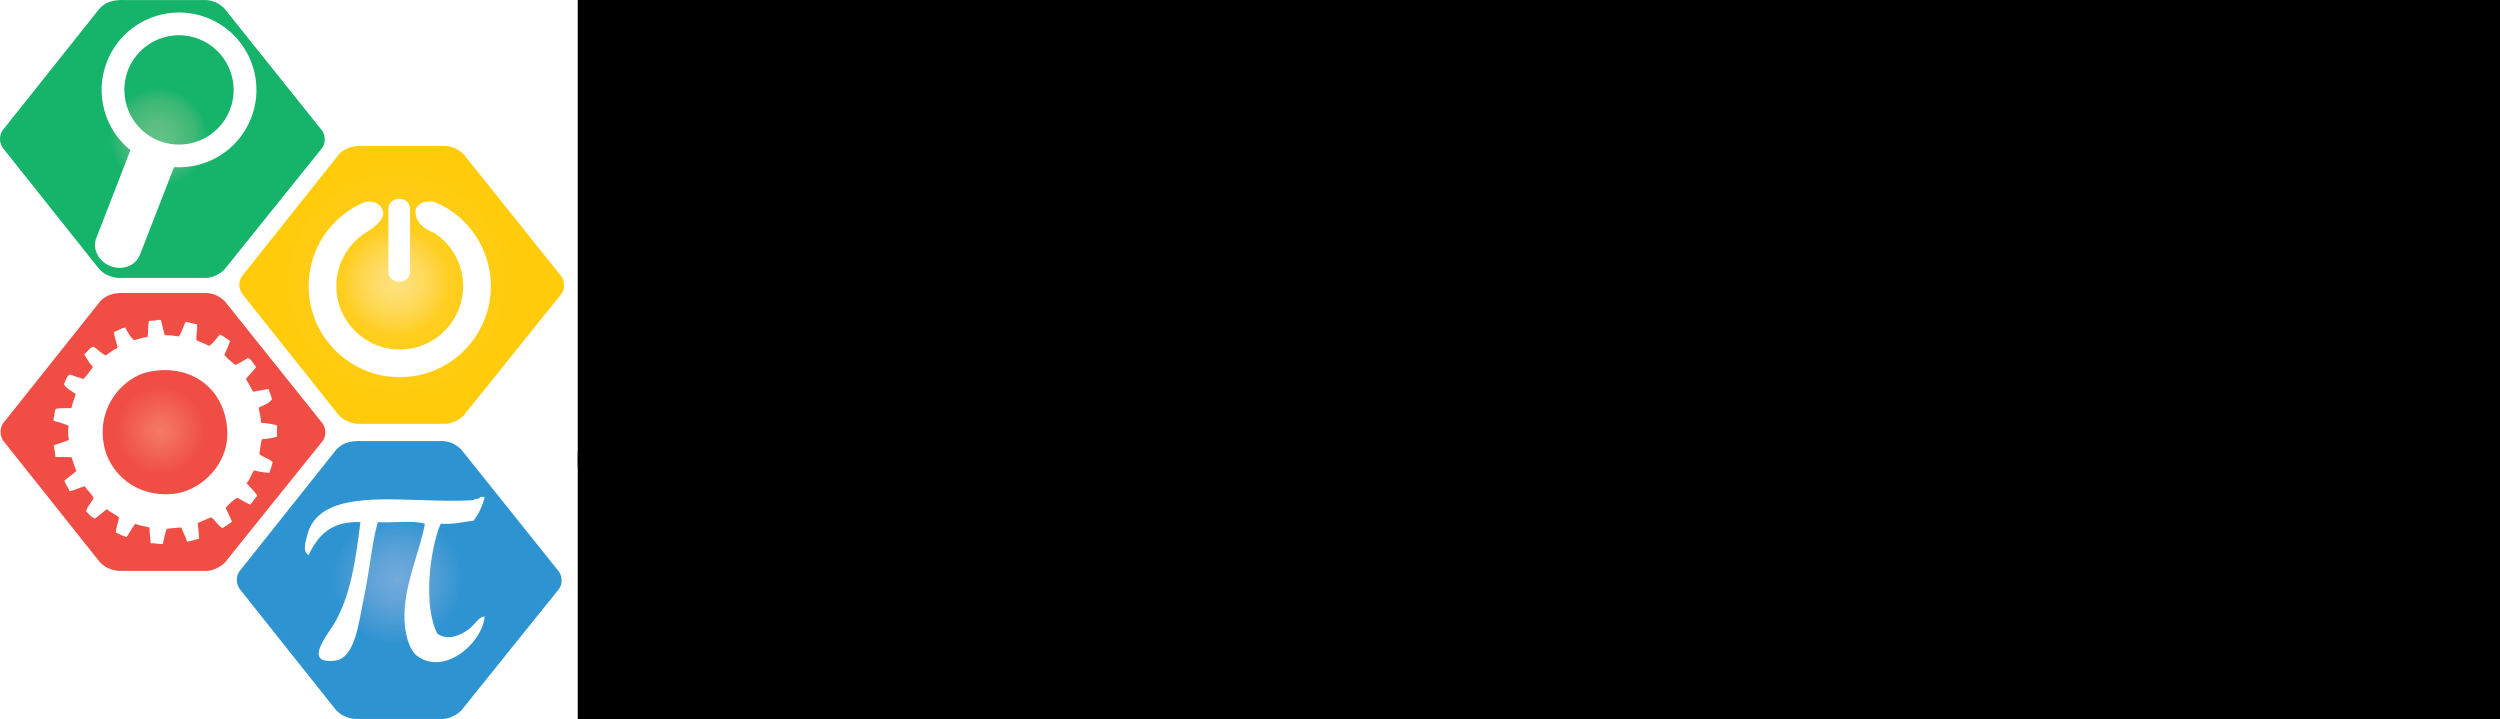 <?xml version="1.0" encoding="UTF-8" standalone="no"?>
<!-- Generator: Adobe Illustrator 16.0.0, SVG Export Plug-In . SVG Version: 6.00 Build 0)  -->

<svg
   xmlns:dc="http://purl.org/dc/elements/1.1/"
   xmlns:cc="http://creativecommons.org/ns#"
   xmlns:rdf="http://www.w3.org/1999/02/22-rdf-syntax-ns#"
   xmlns:svg="http://www.w3.org/2000/svg"
   xmlns="http://www.w3.org/2000/svg"
   xmlns:xlink="http://www.w3.org/1999/xlink"
   xmlns:sodipodi="http://sodipodi.sourceforge.net/DTD/sodipodi-0.dtd"
   xmlns:inkscape="http://www.inkscape.org/namespaces/inkscape"
   version="1.1"
   id="Layer_1"
   x="0px"
   y="0px"
   width="402.459"
   height="115.742"
   viewBox="0 0 402.459 115.742"
   enable-background="new 0 0 360 216"
   xml:space="preserve"
   inkscape:version="0.91 r13725"
   sodipodi:docname="logo-black.svg"
   inkscape:export-filename="/Users/pedro/panamastem/arts/logo/full/logo-30.png"
   inkscape:export-xdpi="23.327747"
   inkscape:export-ydpi="23.327747"><defs
     id="defs119" /><sodipodi:namedview
     pagecolor="#ffffff"
     bordercolor="#666666"
     borderopacity="1"
     objecttolerance="10"
     gridtolerance="10"
     guidetolerance="10"
     inkscape:pageopacity="0"
     inkscape:pageshadow="2"
     inkscape:window-width="1280"
     inkscape:window-height="704"
     id="namedview117"
     showgrid="false"
     showborder="true"
     fit-margin-top="0"
     fit-margin-left="0"
     fit-margin-right="0"
     fit-margin-bottom="0"
     inkscape:zoom="1.6234774"
     inkscape:cx="219.87391"
     inkscape:cy="44.207693"
     inkscape:window-x="0"
     inkscape:window-y="1"
     inkscape:window-maximized="1"
     inkscape:current-layer="Layer_1" /><g
     id="g3"
     inkscape:export-xdpi="31.151489"
     inkscape:export-ydpi="31.151489"
     transform="matrix(1.933,0,0,1.933,-187.682,-169.818)"
     style="fill:#000000"><path
       d="m 166.209,99.827 c -0.721,1.311 -1.773,2.184 -3.15,2.611 l -0.541,0.129 -0.93,0.258 c -0.4,0.086 -0.75,0.129 -1.051,0.129 -0.16,0.02 -0.348,0.029 -0.568,0.029 l -7.316,-0.041 -0.01,8.143 -4.527,-0.004 0.027,-23.23 9.834,0.01 c 1.301,0.002 2.469,0.068 3.508,0.199 1,0.131 1.979,0.477 2.938,1.039 0.898,0.537 1.607,1.412 2.125,2.617 0.5,1.164 0.748,2.479 0.748,3.943 -0.005,1.486 -0.366,2.877 -1.087,4.168 z m -5.27,-7.182 c -0.68,-0.41 -1.688,-0.615 -3.027,-0.617 l -5.246,-0.006 -0.008,6.816 5.486,0.008 c 1.178,0.002 2.129,-0.225 2.85,-0.674 0.84,-0.58 1.26,-1.506 1.262,-2.777 0.002,-1.271 -0.438,-2.186 -1.317,-2.75 z"
       id="path5"
       inkscape:connector-curvature="0"
       style="fill:#000000" /><path
       d="m 185.205,111.124 -1.969,-5.561 -9.387,-0.01 -1.867,5.555 -4.797,-0.006 9.084,-23.219 4.797,0.006 9.178,23.242 -5.039,-0.007 z m -6.693,-18.553 -3.189,8.881 6.447,0.008 -3.258,-8.889 z"
       id="path7"
       inkscape:connector-curvature="0"
       style="fill:#000000" /><path
       d="m 206.975,111.151 -9.215,-17.555 0.162,17.543 -4.65,-0.006 0.027,-23.23 5.758,0.008 8.768,16.746 -0.16,-16.738 4.557,0.006 -0.027,23.23 -5.22,-0.004 z"
       id="path9"
       inkscape:connector-curvature="0"
       style="fill:#000000" /><path
       d="m 233.182,111.18 -1.971,-5.561 -9.387,-0.01 -1.865,5.555 -4.799,-0.006 9.084,-23.221 4.797,0.008 9.178,23.24 -5.037,-0.005 z m -6.694,-18.553 -3.189,8.881 6.447,0.008 -3.258,-8.889 z"
       id="path11"
       inkscape:connector-curvature="0"
       style="fill:#000000" /><path
       d="m 261.039,111.213 0.381,-18.061 -5.508,18.055 -4.828,-0.006 -5.615,-18.229 0.457,18.223 -4.648,-0.006 0.029,-23.23 6.656,0.008 5.438,17.809 5.506,-17.795 6.629,0.008 -0.027,23.232 -4.47,-0.008 z"
       id="path13"
       inkscape:connector-curvature="0"
       style="fill:#000000" /><path
       d="m 286.557,111.245 -1.973,-5.559 -9.387,-0.014 -1.865,5.557 -4.795,-0.006 9.082,-23.221 4.797,0.006 9.178,23.242 -5.037,-0.005 z m -6.696,-18.555 -3.189,8.881 6.447,0.008 -3.258,-8.889 z"
       id="path15"
       inkscape:connector-curvature="0"
       style="fill:#000000" /></g><g
     id="g17"
     inkscape:export-xdpi="31.151489"
     inkscape:export-ydpi="31.151489"
     transform="matrix(1.933,0,0,1.933,-187.682,-169.818)"
     style="fill:#000000"><path
       d="m 174.666,145.694 c -1.951,1.355 -11.295,2.033 -28.025,2.033 l 0,-5.701 18.139,0 c 1.758,0 3.037,-0.189 3.842,-0.574 1.182,-0.561 1.775,-1.295 1.775,-2.209 0,-0.973 -0.049,-1.635 -0.146,-1.988 -0.031,-0.322 -0.129,-0.588 -0.285,-0.795 -0.098,-0.236 -0.227,-0.428 -0.387,-0.574 -0.83,-0.768 -3.184,-1.148 -7.055,-1.148 l -1.631,0 -2.352,0.043 c -3.615,0 -6.254,-0.293 -7.918,-0.885 -3.615,-1.295 -5.42,-3.857 -5.42,-7.688 0,-3.828 1.117,-6.553 3.357,-8.174 1.984,-1.385 4.893,-2.076 8.732,-2.076 l 19.051,0 0,5.699 -17.898,0 c -1.727,0 -3.104,0.309 -4.129,0.93 -1.023,0.676 -1.535,1.662 -1.535,2.959 0,1.299 0.436,2.254 1.295,2.871 0.898,0.559 5.186,0.842 12.863,0.842 l 2.736,0.045 1.15,0.131 1.008,0.176 c 0.768,0.146 1.504,0.414 2.207,0.793 l 0.816,0.578 1.055,0.793 c 0.768,0.619 1.312,1.562 1.631,2.828 0.32,1.209 0.48,2.947 0.48,5.215 0.001,2.386 -1.118,4.347 -3.356,5.876"
       id="path19"
       inkscape:connector-curvature="0"
       style="fill:#000000" /><polygon
       points="200.865,147.727 193.334,147.727 193.334,121.567 182.295,121.567 182.295,116.045 211.998,116.045 211.998,121.567 200.865,121.567 "
       id="polygon21"
       style="fill:#000000" /><path
       d="m 231.816,147.727 -3.07,-0.135 -1.104,-0.043 c -0.256,0 -0.561,-0.043 -0.912,-0.133 -0.225,-0.059 -0.354,-0.104 -0.383,-0.133 -0.191,-0.027 -0.338,-0.059 -0.432,-0.088 -3.426,-0.795 -6.047,-2.664 -7.871,-5.611 -0.768,-1.178 -1.344,-2.473 -1.729,-3.889 -0.414,-1.326 -0.623,-2.754 -0.623,-4.285 0,-2.918 0.256,-5.377 0.768,-7.381 0.512,-2.061 1.375,-3.844 2.592,-5.344 1.408,-1.74 3.166,-2.947 5.279,-3.625 0.863,-0.295 2.094,-0.572 3.693,-0.838 1.406,-0.178 6.734,-0.266 15.98,-0.266 l 0,5.523 -11.9,0 c -5.439,0 -8.158,2.475 -8.158,7.422 l 20.059,0 0,5.523 -20.059,0 c 0,1.268 0.109,2.33 0.336,3.182 0.096,0.473 0.24,0.912 0.432,1.324 0.16,0.324 0.432,0.693 0.814,1.107 l 1.295,1.148 c 0.416,0.293 0.93,0.529 1.539,0.707 0.637,0.176 1.229,0.264 1.775,0.264 l 13.867,0.045 0,5.523 -12.188,0 z"
       id="path23"
       inkscape:connector-curvature="0"
       style="fill:#000000" /><polygon
       points="259.504,122.807 260.271,147.727 252.836,147.727 252.836,115.958 263.488,115.958 272.221,140.303 281.004,115.958 291.607,115.958 291.607,147.727 284.457,147.727 285.033,123.026 276.252,147.727 268.525,147.727 "
       id="polygon25"
       style="fill:#000000" /></g><g
     id="g27"
     inkscape:export-xdpi="31.151489"
     inkscape:export-ydpi="31.151489"
     transform="translate(-53.311,-50.129)"><defs
       id="defs29"><path
         id="SVGID_33_"
         d="m 73.92,61.411 c -1.75,4.527 0.498,9.631 5.012,11.398 4.539,1.758 9.633,-0.479 11.398,-5.01 1.758,-4.525 -0.49,-9.629 -5.01,-11.4 -1.047,-0.406 -2.125,-0.6 -3.186,-0.6 -3.525,0 -6.853,2.131 -8.214,5.612 m -2.826,31.558 c -1.947,-0.756 -2.961,-2.783 -2.277,-4.533 l 5.49,-14.123 C 70.198,70.995 68.5,65.272 70.52,60.084 c 2.508,-6.414 9.725,-9.588 16.135,-7.092 6.402,2.502 9.58,9.717 7.088,16.131 -2.025,5.188 -7.135,8.252 -12.418,7.914 L 75.83,91.168 c -0.504,1.303 -1.816,2.084 -3.254,2.084 -0.488,0 -0.992,-0.089 -1.482,-0.283 M 70.996,50.413 c -1.01,0.346 -1.619,1.035 -1.619,1.035 L 53.73,71.106 c 0,0 -0.42,0.525 -0.42,1.4 0,0.82 0.426,1.402 0.426,1.402 l 15.488,19.465 c 0,0 0.539,0.641 1.248,0.977 1.148,0.545 1.883,0.516 1.883,0.516 l 13.848,0 c 0,0 0.799,0.125 2.018,-0.473 0.803,-0.393 1.256,-0.924 1.256,-0.924 l 15.568,-19.363 c 0,0 0.568,-0.559 0.549,-1.537 -0.018,-1.094 -0.623,-1.656 -0.623,-1.656 L 89.355,51.395 c 0,0 -0.674,-0.568 -1.166,-0.818 -0.779,-0.396 -1.656,-0.436 -1.656,-0.436 l -13.097,0 c 0,0 -0.17,-0.012 -0.438,-0.012 -0.49,0 -1.305,0.041 -2.002,0.284"
         inkscape:connector-curvature="0" /></defs><clipPath
       id="SVGID_2_"><use
         xlink:href="#SVGID_33_"
         overflow="visible"
         id="use33"
         style="overflow:visible"
         x="0"
         y="0"
         width="100%"
         height="100%" /></clipPath><radialGradient
       id="SVGID_3_"
       cx="-1238.991"
       cy="543.209"
       r="0.584"
       gradientTransform="matrix(41.622,0,0,-41.622,51648.523,22681.824)"
       gradientUnits="userSpaceOnUse"><stop
         offset="0"
         style="stop-color:#63C087"
         id="stop36" /><stop
         offset="0.099"
         style="stop-color:#5ABE82"
         id="stop38" /><stop
         offset="0.247"
         style="stop-color:#3BB774"
         id="stop40" /><stop
         offset="0.325"
         style="stop-color:#16B46B"
         id="stop42" /><stop
         offset="0.718"
         style="stop-color:#16B46B"
         id="stop44" /><stop
         offset="1"
         style="stop-color:#16B46B"
         id="stop46" /></radialGradient><rect
       x="53.311"
       y="50.129"
       clip-path="url(#SVGID_2_)"
       width="52.303"
       height="44.861"
       id="rect48"
       style="fill:url(#SVGID_3_)" /></g><g
     id="g50"
     inkscape:export-xdpi="31.151489"
     inkscape:export-ydpi="31.151489"
     transform="translate(-53.311,-50.129)"><defs
       id="defs52"><path
         id="SVGID_36_"
         d="m 79.93,109.704 c -1.523,0.01 -3.154,0.293 -4.293,0.818 -3.508,1.625 -6.604,5.854 -5.623,11.137 0.887,4.781 5.34,8.605 11.242,7.973 4.072,-0.434 8.084,-4.117 8.584,-8.584 0.307,-2.689 -0.463,-5.264 -1.637,-7.049 -1.414,-2.166 -4.051,-4.197 -8.17,-4.295 -0.008,0 -0.027,0 -0.045,0 -0.021,0 -0.045,0 -0.058,0 m -2.866,-5.315 c 0.141,-0.779 0.057,-1.781 0.207,-2.553 0.344,-0.168 1.025,0.008 1.328,-0.207 l 0.611,0 c 0.184,0.84 0.424,1.621 0.613,2.455 0.805,0.014 1.557,0.08 2.248,0.203 0.533,-0.627 0.711,-1.605 1.125,-2.352 0.637,0.115 1.195,0.303 1.842,0.408 0.07,0.961 -0.17,1.605 -0.104,2.555 0.658,0.33 1.412,0.564 2.041,0.92 0.73,-0.459 1.146,-1.242 1.738,-1.838 0.625,0.256 1.072,0.695 1.637,1.023 -0.254,0.803 -0.584,1.525 -0.922,2.246 0.467,0.656 1.174,1.08 1.736,1.635 0.746,-0.311 1.406,-0.715 2.043,-1.125 0.67,0.252 0.883,0.961 1.33,1.432 -0.436,0.754 -1.145,1.242 -1.635,1.945 0.379,0.678 0.793,1.318 1.123,2.041 0.906,-0.082 1.631,-0.352 2.555,-0.408 0.105,0.615 0.398,1.033 0.514,1.633 -0.465,0.693 -1.354,0.971 -2.146,1.33 0.137,0.818 0.332,1.574 0.408,2.453 0.918,0.072 1.781,0.197 2.553,0.41 l 0,1.836 c -0.748,0.203 -1.557,0.355 -2.453,0.41 -0.211,0.707 -0.24,1.596 -0.404,2.354 0.586,0.57 1.596,0.715 2.141,1.324 -0.082,0.668 -0.381,1.117 -0.506,1.74 -0.887,-0.064 -1.713,-0.199 -2.453,-0.408 -0.504,0.582 -0.66,1.518 -1.227,2.043 0.549,0.711 1.262,1.258 1.734,2.045 -0.434,0.414 -0.736,0.965 -1.121,1.428 -0.779,-0.311 -1.418,-0.764 -2.148,-1.123 -0.701,0.461 -1.287,1.029 -1.838,1.635 0.326,0.764 0.721,1.457 1.02,2.248 -0.508,0.342 -1.02,0.682 -1.527,1.023 -0.781,-0.418 -1.104,-1.281 -1.842,-1.74 -0.74,0.283 -1.43,0.617 -2.148,0.922 0.086,0.832 0.191,1.65 0.207,2.555 -0.727,0.055 -1.146,0.426 -1.939,0.406 -0.221,-0.838 -0.629,-1.482 -0.92,-2.246 -0.828,0.027 -1.561,0.145 -2.354,0.205 -0.248,0.77 -0.426,1.619 -0.613,2.453 -0.338,0.02 -0.617,-0.018 -0.898,-0.059 -0.32,-0.043 -0.639,-0.086 -1.043,-0.043 -0.055,-0.863 -0.205,-1.633 -0.203,-2.557 -0.713,-0.24 -1.664,-0.244 -2.252,-0.615 -0.562,0.633 -0.939,1.443 -1.428,2.15 -0.658,-0.158 -1.146,-0.492 -1.736,-0.717 0.041,-0.945 0.4,-1.574 0.508,-2.455 -0.592,-0.494 -1.393,-0.783 -1.939,-1.326 -0.658,0.502 -1.281,1.037 -1.939,1.533 -0.625,-0.266 -1.029,-0.748 -1.43,-1.229 0.289,-0.797 0.814,-1.363 1.221,-2.043 -0.336,-0.787 -1,-1.242 -1.43,-1.941 -0.846,0.244 -1.566,0.613 -2.451,0.816 -0.178,-0.674 -0.664,-1.037 -0.818,-1.736 0.668,-0.49 1.293,-1.025 1.943,-1.529 -0.322,-0.705 -0.531,-1.516 -0.814,-2.25 l -2.561,0 c -0.092,-0.588 -0.127,-1.23 -0.305,-1.738 l 0,-0.104 c 0.738,-0.383 1.713,-0.533 2.453,-0.922 -0.076,-0.607 -0.232,-1.666 0,-2.246 -0.754,-0.338 -1.574,-0.609 -2.453,-0.818 l 0,-0.512 c 0.236,-0.373 0.049,-1.176 0.406,-1.426 0.352,-0.113 1.076,-0.109 1.793,-0.105 0.227,0.002 0.453,0.004 0.666,0 0.152,-0.832 0.477,-1.494 0.709,-2.246 -0.664,-0.527 -1.514,-0.873 -1.941,-1.637 0.369,-0.484 0.383,-1.322 1.023,-1.531 0.691,0.258 1.408,0.498 2.145,0.717 0.564,-0.598 1.064,-1.256 1.533,-1.945 -0.588,-0.564 -0.975,-1.34 -1.426,-2.043 0.557,-0.359 0.824,-1.016 1.527,-1.227 0.654,0.473 1.205,1.051 1.939,1.43 0.648,-0.41 1.191,-0.924 1.945,-1.227 -0.189,-0.867 -0.51,-1.602 -0.611,-2.553 0.668,-0.182 1.086,-0.619 1.842,-0.715 0.385,0.768 0.766,1.547 1.428,2.041 0.694,-0.189 1.329,-0.438 2.143,-0.508 m -5.98,-6.818 c -1.01,0.344 -1.619,1.033 -1.619,1.033 l -15.645,19.66 c 0,0 -0.422,0.521 -0.422,1.4 0,0.818 0.424,1.398 0.424,1.398 l 15.488,19.467 c 0,0 0.539,0.641 1.25,0.979 1.146,0.545 1.883,0.516 1.883,0.516 l 13.85,0 c 0,0 0.797,0.125 2.016,-0.475 0.803,-0.391 1.254,-0.924 1.254,-0.924 l 15.57,-19.361 c 0,0 0.568,-0.562 0.549,-1.537 -0.018,-1.096 -0.623,-1.66 -0.623,-1.66 L 89.441,98.553 c 0,0 -0.674,-0.568 -1.166,-0.822 -0.777,-0.393 -1.654,-0.432 -1.654,-0.432 l -13.098,0 c 0,0 -0.17,-0.014 -0.438,-0.014 -0.489,0.001 -1.302,0.044 -2.001,0.286"
         inkscape:connector-curvature="0" /></defs><clipPath
       id="SVGID_5_"><use
         xlink:href="#SVGID_36_"
         overflow="visible"
         id="use56"
         style="overflow:visible"
         x="0"
         y="0"
         width="100%"
         height="100%" /></clipPath><radialGradient
       id="SVGID_6_"
       cx="-1238.988"
       cy="544.017"
       r="0.585"
       gradientTransform="matrix(41.622,0,0,-41.622,51648.703,22762.715)"
       gradientUnits="userSpaceOnUse"><stop
         offset="0"
         style="stop-color:#F47C66"
         id="stop59" /><stop
         offset="0.292"
         style="stop-color:#F04D45"
         id="stop61" /><stop
         offset="0.294"
         style="stop-color:#F04D45"
         id="stop63" /><stop
         offset="1"
         style="stop-color:#F04D45"
         id="stop65" /></radialGradient><rect
       x="53.398"
       y="97.286"
       clip-path="url(#SVGID_5_)"
       width="52.303"
       height="44.863"
       id="rect67"
       style="fill:url(#SVGID_6_)" /></g><g
     id="g69"
     inkscape:export-xdpi="31.151489"
     inkscape:export-ydpi="31.151489"
     transform="translate(-53.311,-50.129)"><defs
       id="defs71"><path
         id="SVGID_39_"
         d="m 131.34,130.131 c -0.355,1.502 -0.98,2.738 -1.771,3.801 -1.701,0.238 -3.248,0.631 -5.318,0.506 -1.764,4.166 -2.863,13.346 -0.508,17.727 1.566,1.076 3.557,0.385 5.061,-0.762 0.973,-0.732 1.602,-2.051 2.537,-2.023 -0.467,4.504 -6.639,9.545 -10.891,6.33 -1.348,-1.02 -1.951,-3.703 -2.021,-5.824 -0.188,-5.471 2.494,-10.947 3.287,-15.447 -1.254,-0.365 -2.926,-0.311 -4.598,-0.258 -1.031,0.033 -2.062,0.068 -2.996,0.004 -0.93,3.316 -1.266,7.631 -2.283,12.406 -0.781,3.676 -1.318,9.463 -4.555,9.881 -5.258,0.672 -1.309,-4.076 -0.25,-5.828 2.73,-4.529 3.541,-10.377 4.301,-16.459 -4.777,-0.219 -6.883,2.238 -8.355,5.318 -1.037,-0.629 -0.445,-2.217 -0.254,-3.037 1.473,-6.398 9.803,-6.119 18.246,-5.836 2.947,0.098 5.906,0.195 8.598,0.01 0.158,-0.352 0.973,-0.037 1.016,-0.508 l 0.252,0 0.502,0 m -22.219,-8.727 c -1.01,0.348 -1.619,1.037 -1.619,1.037 L 91.857,142.1 c 0,0 -0.422,0.521 -0.422,1.4 0,0.82 0.424,1.4 0.424,1.4 l 15.488,19.467 c 0,0 0.539,0.639 1.252,0.977 1.146,0.545 1.881,0.516 1.881,0.516 l 13.848,0 c 0,0 0.799,0.125 2.02,-0.473 0.801,-0.395 1.254,-0.922 1.254,-0.922 l 15.57,-19.365 c 0,0 0.564,-0.561 0.549,-1.537 -0.02,-1.094 -0.625,-1.658 -0.625,-1.658 l -15.617,-19.516 c 0,0 -0.672,-0.568 -1.164,-0.822 -0.777,-0.393 -1.656,-0.432 -1.656,-0.432 l -13.096,0 c 0,0 -0.174,-0.014 -0.445,-0.014 -0.491,0.001 -1.3,0.046 -1.997,0.284"
         inkscape:connector-curvature="0" /></defs><clipPath
       id="SVGID_8_"><use
         xlink:href="#SVGID_39_"
         overflow="visible"
         id="use75"
         style="overflow:visible"
         x="0"
         y="0"
         width="100%"
         height="100%" /></clipPath><radialGradient
       id="SVGID_9_"
       cx="-1239.645"
       cy="544.417"
       r="0.585"
       gradientTransform="matrix(41.621,0,0,-41.621,51712.969,22802.75)"
       gradientUnits="userSpaceOnUse"><stop
         offset="0"
         style="stop-color:#73ABDC"
         id="stop78" /><stop
         offset="0.163"
         style="stop-color:#61A3D8"
         id="stop80" /><stop
         offset="0.436"
         style="stop-color:#2E93D1"
         id="stop82" /><stop
         offset="0.779"
         style="stop-color:#2E93D1"
         id="stop84" /><stop
         offset="1"
         style="stop-color:#2E93D1"
         id="stop86" /></radialGradient><rect
       x="91.436"
       y="121.122"
       clip-path="url(#SVGID_8_)"
       width="52.301"
       height="44.863"
       id="rect88"
       style="fill:url(#SVGID_9_)" /></g><g
     id="g90"
     inkscape:export-xdpi="31.151489"
     inkscape:export-ydpi="31.151489"
     transform="translate(-53.311,-50.129)"><defs
       id="defs92"><path
         id="SVGID_42_"
         d="m 127.871,96.188 c 0,-3.555 -1.818,-6.682 -4.568,-8.51 -3.631,-1.352 -3.074,-3.791 -3.074,-3.791 0.625,-1.809 3.074,-1.236 3.074,-1.236 5.295,2.209 9.023,7.436 9.023,13.537 0,8.098 -6.564,14.66 -14.664,14.66 -8.1,0 -14.664,-6.562 -14.664,-14.66 0,-6.102 3.727,-11.328 9.027,-13.537 0,0 2.562,-0.572 2.98,1.725 0,0 0.35,1.322 -2.98,3.303 -2.756,1.828 -4.57,4.957 -4.57,8.51 0,5.637 4.57,10.207 10.207,10.207 5.641,-0.001 10.209,-4.571 10.209,-10.208 m -12.029,-2.264 0,-10.232 c 0,-0.865 0.779,-1.564 1.74,-1.564 0.961,0 1.742,0.699 1.742,1.564 l 0,10.232 c 0,0.865 -0.781,1.564 -1.742,1.564 -0.961,0 -1.74,-0.698 -1.74,-1.564 m -6.315,-20.027 c -1.008,0.344 -1.619,1.033 -1.619,1.033 L 92.264,94.59 c 0,0 -0.424,0.523 -0.424,1.4 0,0.82 0.426,1.4 0.426,1.4 l 15.488,19.467 c 0,0 0.539,0.639 1.25,0.977 1.148,0.545 1.883,0.518 1.883,0.518 l 13.846,0 c 0,0 0.801,0.123 2.02,-0.475 0.801,-0.393 1.254,-0.924 1.254,-0.924 l 15.57,-19.361 c 0,0 0.564,-0.561 0.551,-1.539 -0.02,-1.094 -0.623,-1.658 -0.623,-1.658 L 127.884,74.877 c 0,0 -0.672,-0.566 -1.164,-0.814 -0.777,-0.398 -1.654,-0.438 -1.654,-0.438 l -13.098,0 c 0,0 -0.17,-0.014 -0.438,-0.014 -0.491,10e-4 -1.305,0.046 -2.003,0.286"
         inkscape:connector-curvature="0" /></defs><clipPath
       id="SVGID_11_"><use
         xlink:href="#SVGID_42_"
         overflow="visible"
         id="use96"
         style="overflow:visible"
         x="0"
         y="0"
         width="100%"
         height="100%" /></clipPath><radialGradient
       id="SVGID_12_"
       cx="-1239.654"
       cy="543.606"
       r="0.584"
       gradientTransform="matrix(41.622,0,0,-41.622,51714.367,22721.746)"
       gradientUnits="userSpaceOnUse"><stop
         offset="0"
         style="stop-color:#FFE17B"
         id="stop99" /><stop
         offset="0.031"
         style="stop-color:#FFE17B"
         id="stop101" /><stop
         offset="0.107"
         style="stop-color:#FFDE6E"
         id="stop103" /><stop
         offset="0.253"
         style="stop-color:#FFD547"
         id="stop105" /><stop
         offset="0.356"
         style="stop-color:#FFCE1F"
         id="stop107" /><stop
         offset="0.779"
         style="stop-color:#FFCB0B"
         id="stop109" /><stop
         offset="1"
         style="stop-color:#FFCB0B"
         id="stop111" /></radialGradient><rect
       x="91.84"
       y="73.612"
       clip-path="url(#SVGID_11_)"
       width="52.301"
       height="44.863"
       id="rect113"
       style="fill:url(#SVGID_12_)" /></g><path
     d="m 402.459,104.39 c 0,6.271 -4.662,11.301 -10.727,11.301 -5.938,0 -10.785,-5.029 -10.785,-11.301 0,-6.203 4.847,-11.296 10.849,-11.296 6.001,0 10.663,5.094 10.663,11.296 m -18.298,0.064 c 0,4.636 3.209,8.426 7.573,8.426 4.366,0.063 7.573,-3.79 7.573,-8.496 0,-4.635 -3.208,-8.488 -7.637,-8.488 -4.301,9.99e-4 -7.51,3.855 -7.51,8.557 m 6.236,5.226 -2.967,0 0,-10.255 c 0.665,-0.124 2.302,-0.392 4.238,-0.392 2.246,0 3.153,0.324 3.882,0.849 0.606,0.388 1.03,1.177 1.03,2.222 0,1.043 -0.909,1.956 -2.182,2.349 l 0,0.13 c 1.03,0.321 1.634,1.173 1.941,2.613 0.301,1.502 0.482,2.155 0.663,2.481 l -3.267,0 c -0.306,-0.389 -0.485,-1.239 -0.73,-2.219 -0.183,-1.046 -0.664,-1.502 -1.635,-1.502 l -0.974,0 0,3.723 z m 0.119,-5.883 0.853,0 c 1.152,0 1.819,-0.456 1.819,-1.239 0,-0.847 -0.668,-1.303 -1.695,-1.303 -0.368,0 -0.733,0.059 -0.978,0.059 l 0,2.477 z"
     id="path115"
     inkscape:export-xdpi="31.151489"
     inkscape:export-ydpi="31.151489"
     inkscape:connector-curvature="0"
     style="fill:#000000" /><flowRoot
     xml:space="preserve"
     id="flowRoot3395"
     style="fill:black;stroke:none;stroke-opacity:1;stroke-width:1px;stroke-linejoin:miter;stroke-linecap:butt;fill-opacity:1;font-family:sans-serif;font-style:normal;font-weight:normal;font-size:40px;line-height:125%;letter-spacing:0px;word-spacing:0px"><flowRegion
       id="flowRegion3397"><rect
         id="rect3399"
         width="341.859"
         height="172.469"
         x="93.01"
         y="-13.61" /></flowRegion><flowPara
       id="flowPara3401"></flowPara></flowRoot></svg>